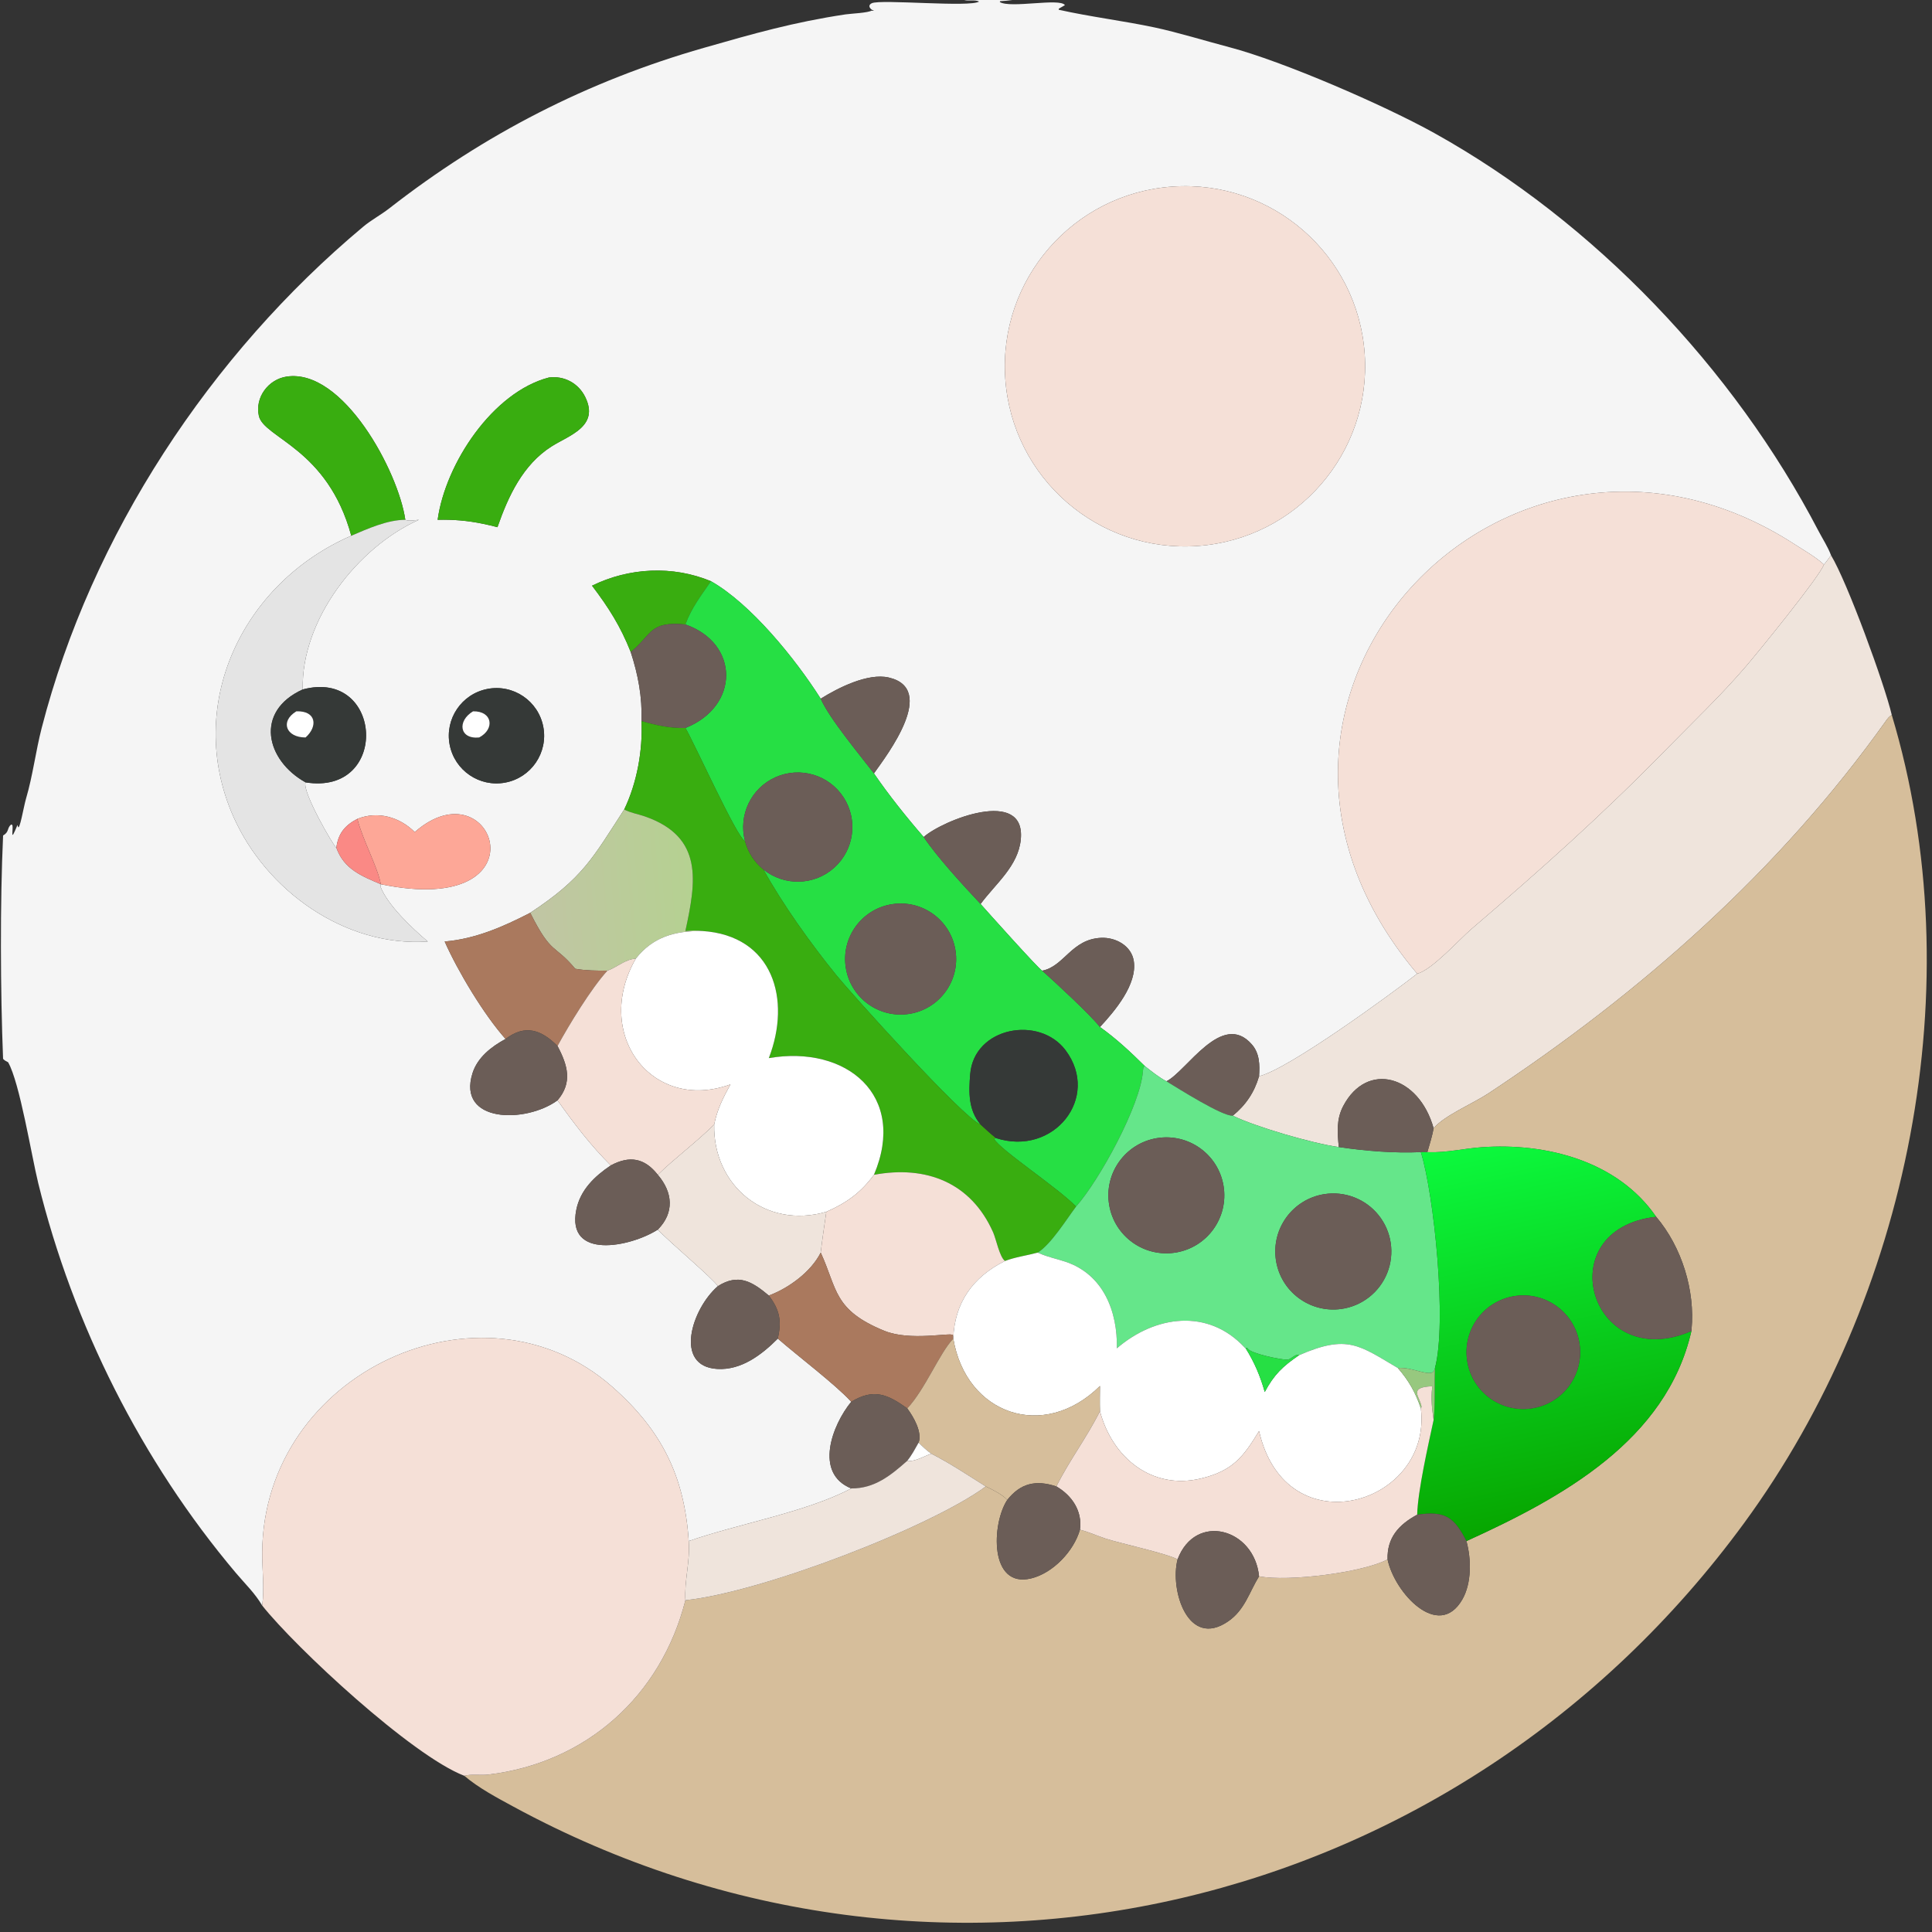 <?xml version="1.0" encoding="utf-8" ?>
<svg xmlns="http://www.w3.org/2000/svg" xmlns:xlink="http://www.w3.org/1999/xlink" width="1024" height="1024">
	<rect width="100%" height="100%" fill="#333333" stroke="none"/>
	<path fill="#F5F5F5" transform="scale(2 2)" d="M255.525 0L268.291 0C267.212 0.168 266.151 0.248 265.061 0.302L264.951 0.534C267.781 2.288 280.89 -0.611 282.214 1.36L282.185 1.387L281.765 0.911L282.187 1.383L280.593 2.3L280.579 2.584C288.975 4.466 297.554 5.491 305.952 7.268C311.965 8.54 319.593 10.882 325.856 12.528C339.929 16.227 366.728 27.821 380.145 35.285C422.502 58.85 459.434 97.568 481.899 140.673C482.972 142.733 484.46 145.004 485.237 147.154C484.628 147.978 484.041 148.847 483.361 149.615C481.121 147.564 478.264 145.966 475.719 144.315C399.963 95.175 314.038 185.262 375.569 258.043C368.695 263.402 341.45 283.364 333.661 285.215C333.858 282.223 333.843 279.18 331.746 276.776C323.824 267.695 314.448 283.946 309.114 286.549C307.038 285.456 305.188 283.92 303.344 282.482C299.625 278.801 295.774 275.202 291.501 272.171C295.548 267.817 301.377 260.862 300.473 254.727C299.87 250.639 295.682 248.371 291.832 248.534C283.943 248.87 282.025 256.113 276.198 257.241C275.469 257.041 261.041 240.898 259.868 239.564C263.814 234.203 269.836 229.555 270.523 222.449C271.865 208.58 249.894 217.297 244.783 221.814C240.251 216.593 235.498 210.651 231.604 204.957C235.256 199.852 248.429 182.55 235.541 179.553C230.009 178.267 222.038 182.307 217.498 185.161C210.758 174.536 198.946 159.982 188.408 154.025C178.259 149.815 166.721 150.401 156.894 155.213C161.304 161.02 164.442 165.972 167.146 172.791C169.113 178.843 170.217 184.689 170.003 191.094C170.355 198.88 168.811 207.464 165.419 214.526L165.287 214.726C157.079 227.368 154.42 232.774 140.513 241.905C133.372 245.597 125.956 248.832 117.839 249.51C121.325 257.378 128.238 268.903 133.974 275.337C130.255 277.344 126.547 280.203 125.22 284.408C121.05 297.623 139.316 297.756 147.748 291.601C152.137 297.758 156.478 303.51 161.865 308.845C157.591 311.709 153.786 315.331 152.726 320.601C150.038 333.966 167.102 330.479 174.326 325.857C177.31 329.1 189.143 338.976 190.229 340.853C183.299 346.85 178.516 362.083 190.064 362.784C196.454 363.173 201.865 359.02 206.132 354.743C211.341 359.304 221.413 366.903 225.588 371.483C220.523 377.631 215.683 390.477 225.588 394.447C213.778 400.725 195.536 403.842 182.517 408.404C181.395 391.3 175.447 379.116 162.241 367.495C127.695 337.095 69.907 363.658 69.486 411.321C69.444 416.038 70.126 420.802 69.488 425.489C67.555 422.197 64.917 419.701 62.48 416.81C37.53 387.227 19.351 351.055 10.13 313.536C8.322 306.18 5.234 286.878 2.148 281.506C1.616 281.237 1.224 281.052 0.814 280.604C0.11 262.914 -0.002 239.018 0.821 221.416C2.508 220.454 1.781 219.474 2.957 218.491L3.292 218.655C3.564 220.095 2.536 223.716 4.633 218.629L4.743 219.026C5.161 220.509 6.275 213.748 6.905 211.614C8.7 205.532 9.454 199.114 11.037 192.963C24.211 141.776 55.792 93.885 96.264 60.074C98.412 58.279 100.943 56.951 103.154 55.227C128.344 35.575 155.719 21.489 186.532 12.679C199.633 8.934 210.211 5.897 224.078 3.812C225.495 3.599 230.222 3.423 231.117 2.742L230.777 2.875L231.672 2.859C230.714 2.627 229.715 1.469 231.06 0.846C233.441 -0.258 257.173 2.013 259.469 0.407C258.309 -0.154 256.804 0.34 255.525 0ZM107.413 137.749C105.576 124.94 90.902 97.541 75.948 99.803C71.098 100.537 67.517 105.342 68.603 110.209C69.92 116.113 86.811 118.772 93.091 141.979C64.245 154.496 48.807 186.78 61.815 216.338C70.457 235.976 91.413 251.037 113.359 249.51C109.264 246.017 102.698 239.9 100.792 234.881L100.925 234.33C145.285 243.515 130.866 202.106 109.91 220.51C105.884 216.488 100.083 214.852 94.7 217.015C91.366 218.728 89.584 220.977 89.14 224.675C88.419 224.275 80.002 209.78 80.979 207.338C103.353 210.933 101.594 177.033 80.225 182.711C79.801 164.197 94.82 144.992 111.018 137.749C109.996 137.828 108.338 138.183 107.413 137.749ZM310.832 49.442C284.492 51.211 264.59 74.022 266.407 100.358C268.225 126.694 291.073 146.555 317.405 144.689C343.67 142.828 363.468 120.052 361.655 93.784C359.842 67.517 337.103 47.677 310.832 49.442ZM145.469 100.041C130.57 103.912 118.045 122.851 115.98 137.749C120.053 137.636 123.972 137.98 127.963 138.803C129.257 139.085 130.553 139.355 131.829 139.712C134.714 131.466 138.553 123.149 146.175 118.307C150.798 115.369 158.902 113.024 155.105 105.237C153.297 101.528 149.494 99.52 145.469 100.041ZM129.152 182.58C122.323 183.912 117.857 190.515 119.163 197.349C120.469 204.183 127.056 208.675 133.895 207.395C140.77 206.108 145.291 199.478 143.978 192.607C142.665 185.737 136.018 181.241 129.152 182.58Z"/>
	<path fill="#F5E0D7" transform="scale(2 2)" d="M317.405 144.689C291.073 146.555 268.225 126.694 266.407 100.358C264.59 74.022 284.492 51.211 310.832 49.442C337.103 47.677 359.842 67.517 361.655 93.784C363.468 120.052 343.67 142.828 317.405 144.689Z"/>
	<path fill="#39AD10" transform="scale(2 2)" d="M107.413 137.749C102.614 137.772 97.446 140.116 93.091 141.979C86.811 118.772 69.92 116.113 68.603 110.209C67.517 105.342 71.098 100.537 75.948 99.803C90.902 97.541 105.576 124.94 107.413 137.749Z"/>
	<path fill="#39AD10" transform="scale(2 2)" d="M115.98 137.749C118.045 122.851 130.57 103.912 145.469 100.041C149.494 99.52 153.297 101.528 155.105 105.237C158.902 113.024 150.798 115.369 146.175 118.307C138.553 123.149 134.714 131.466 131.829 139.712C130.553 139.355 129.257 139.085 127.963 138.803C123.972 137.98 120.053 137.636 115.98 137.749Z"/>
	<path fill="#F5E0D7" transform="scale(2 2)" d="M375.569 258.043C314.038 185.262 399.963 95.175 475.719 144.315C478.264 145.966 481.121 147.564 483.361 149.615C482.135 152.926 465.972 172.759 462.77 176.503C456.125 184.269 448.565 191.45 441.415 198.755C424.422 216.117 408.315 230.477 390.042 246.114C386.653 249.014 379.493 257.05 375.569 258.043Z"/>
	<path fill="#E4E4E4" transform="scale(2 2)" d="M93.091 141.979C97.446 140.116 102.614 137.772 107.413 137.749C108.338 138.183 109.996 137.828 111.018 137.749C94.82 144.992 79.801 164.197 80.225 182.711C67.377 188.532 70.458 201.486 80.979 207.338C80.002 209.78 88.419 224.275 89.14 224.675C91.182 230.363 95.85 232.162 100.925 234.33L100.925 234.33L100.792 234.881C102.698 239.9 109.264 246.017 113.359 249.51C91.413 251.037 70.457 235.976 61.815 216.338C48.807 186.78 64.245 154.496 93.091 141.979Z"/>
	<path fill="#EFE4DC" transform="scale(2 2)" d="M483.361 149.615C484.041 148.847 484.628 147.978 485.237 147.154C489.544 154.211 499.465 181.445 501.34 189.471C500.615 189.908 500.286 190.351 499.8 191.033C471.452 230.825 434.981 262.98 394.359 289.816C390.504 292.363 382.559 295.734 379.926 299.011C376.013 284.954 362.261 281.116 355.964 293.121C354.105 296.665 354.438 300.163 354.791 303.978C347.817 303.048 332.39 298.497 326.708 295.665C330.152 292.861 332.424 289.483 333.661 285.215C341.45 283.364 368.695 263.402 375.569 258.043C379.493 257.05 386.653 249.014 390.042 246.114C408.315 230.477 424.422 216.117 441.415 198.755C448.565 191.45 456.125 184.269 462.77 176.503C465.972 172.759 482.135 152.926 483.361 149.615Z"/>
	<path fill="#39AD10" transform="scale(2 2)" d="M156.894 155.213C166.721 150.401 178.259 149.815 188.408 154.025C185.83 157.787 183.205 161.141 181.638 165.489C171.965 164.567 172.89 168.136 167.146 172.791C164.442 165.972 161.304 161.02 156.894 155.213Z"/>
	<path fill="#26DF44" transform="scale(2 2)" d="M188.408 154.025C198.946 159.982 210.758 174.536 217.498 185.161C219.711 190.326 228.029 200.278 231.604 204.957C235.498 210.651 240.251 216.593 244.783 221.814C248.333 227.121 255.179 234.569 259.868 239.564C261.041 240.898 275.469 257.041 276.198 257.241C279.894 260.547 288.867 268.844 291.501 272.171C295.774 275.202 299.625 278.801 303.344 282.482C302.959 282.972 302.936 283.24 302.894 283.83C302.247 292.882 291.333 312.802 285.17 319.751C280.255 314.692 264.94 304.656 263.424 301.79L263.919 301.593C279.202 306.583 291.754 290.859 282.396 278.339C275.409 268.992 258.114 272.185 257.11 284.673C256.719 289.532 256.596 294.142 259.868 298.021C255.207 296.281 225.302 262.933 221.713 258.516C214.97 250.219 207.546 239.864 202.304 230.42C207.83 234.901 215.794 234.7 221.086 229.945C226.378 225.191 227.429 217.294 223.563 211.321C219.697 205.349 212.063 203.073 205.558 205.954C199.053 208.835 195.608 216.017 197.433 222.894C195.341 222.105 183.86 196.591 181.638 192.921C196.098 187.158 195.962 170.47 181.638 165.489C183.205 161.141 185.83 157.787 188.408 154.025ZM236.333 239.632C228.344 240.922 222.896 248.421 224.139 256.417C225.382 264.414 232.85 269.905 240.854 268.708C248.923 267.501 254.469 259.959 253.215 251.897C251.962 243.835 244.388 238.333 236.333 239.632Z"/>
	<path fill="#6B5D57" transform="scale(2 2)" d="M167.146 172.791C172.89 168.136 171.965 164.567 181.638 165.489C195.962 170.47 196.098 187.158 181.638 192.921C177.535 193.031 173.918 192.207 170.003 191.094C170.217 184.689 169.113 178.843 167.146 172.791Z"/>
	<path fill="#6B5D57" transform="scale(2 2)" d="M217.498 185.161C222.038 182.307 230.009 178.267 235.541 179.553C248.429 182.55 235.256 199.852 231.604 204.957C228.029 200.278 219.711 190.326 217.498 185.161Z"/>
	<path fill="#353937" transform="scale(2 2)" d="M80.225 182.711C101.594 177.033 103.353 210.933 80.979 207.338C70.458 201.486 67.377 188.532 80.225 182.711ZM78.537 188.509C74.126 191.179 75.834 195.446 80.979 195.437C84.294 192.494 83.822 188.315 78.537 188.509Z"/>
	<path fill="#353937" transform="scale(2 2)" d="M133.895 207.395C127.056 208.675 120.469 204.183 119.163 197.349C117.857 190.515 122.323 183.912 129.152 182.58C136.018 181.241 142.665 185.737 143.978 192.607C145.291 199.478 140.77 206.108 133.895 207.395ZM125.362 188.509C121.109 191.053 121.729 195.965 126.983 195.437C131.215 193.205 130.503 188.396 125.362 188.509Z"/>
	<path fill="white" transform="scale(2 2)" d="M126.983 195.437C121.729 195.965 121.109 191.053 125.362 188.509C130.503 188.396 131.215 193.205 126.983 195.437Z"/>
	<path fill="white" transform="scale(2 2)" d="M80.979 195.437C75.834 195.446 74.126 191.179 78.537 188.509C83.822 188.315 84.294 192.494 80.979 195.437Z"/>
	<path fill="#D6BE9B" transform="scale(2 2)" d="M379.926 299.011C382.559 295.734 390.504 292.363 394.359 289.816C434.981 262.98 471.452 230.825 499.8 191.033C500.286 190.351 500.615 189.908 501.34 189.471C522.789 260.852 505.92 343.905 462.238 403.584C386.261 507.385 248.82 539.976 136.035 478.764C131.651 476.384 126.836 473.834 123.032 470.6C124.908 470.09 127.416 470.525 129.439 470.282C155.24 467.187 175.169 449.574 181.638 424.08C202.05 421.946 246.831 404.591 261.245 393.92C262.967 394.735 265.695 396.077 266.931 397.505C262.787 403.733 262.094 421.064 273.331 418.277C279.059 416.856 284.549 411.1 286.197 405.398C288.498 405.947 290.759 407.021 293.027 407.756C297.055 409.06 309.358 411.71 312.071 413.258C309.976 421.301 314.801 437.098 325.533 429.637C329.89 426.607 331.027 422.032 333.661 417.735C341.382 419.261 361.278 416.719 367.72 413.258C369.572 422.147 381.228 434.751 387.511 423.907C390.041 419.54 389.919 413.128 388.618 408.404C413.984 396.888 441.631 381.71 448.236 352.744L448.274 352.371C449.257 341.918 445.667 330.438 438.9 322.458C428.67 307.615 409.7 302.802 392.621 304.031C387.944 304.367 383.322 305.503 378.614 305.34L378.264 305.326C378.864 303.241 379.536 301.146 379.926 299.011Z"/>
	<path fill="#39AD10" transform="scale(2 2)" d="M170.003 191.094C173.918 192.207 177.535 193.031 181.638 192.921C183.86 196.591 195.341 222.105 197.433 222.894C198.219 225.855 199.924 228.49 202.304 230.42C207.546 239.864 214.97 250.219 221.713 258.516C225.302 262.933 255.207 296.281 259.868 298.021C261.184 299.245 262.523 300.462 263.919 301.593L263.424 301.79C264.94 304.656 280.255 314.692 285.17 319.751C282.576 323.207 278.594 329.664 275.026 331.949C272.164 332.724 269.084 333.122 266.321 334.177C264.867 333.031 263.996 328.392 263.175 326.548C257.318 313.401 245.49 308.761 231.604 311.335C240.516 290.301 224.319 276.868 203.745 280.411C209.772 264.86 204.878 247.928 186.099 246.722C184.621 246.443 183.13 246.625 181.638 246.722C184.435 233.748 186.613 221.793 170.84 216.334C169.019 215.704 167.145 215.434 165.419 214.526C168.811 207.464 170.355 198.88 170.003 191.094Z"/>
	<path fill="#6B5D57" transform="scale(2 2)" d="M197.433 222.894C195.608 216.017 199.053 208.835 205.558 205.954C212.063 203.073 219.697 205.349 223.563 211.321C227.429 217.294 226.378 225.191 221.086 229.945C215.794 234.7 207.83 234.901 202.304 230.42C199.924 228.49 198.219 225.855 197.433 222.894Z"/>
	<defs>
		<linearGradient id="gradient_0" gradientUnits="userSpaceOnUse" x1="183.548" y1="234.347" x2="140.87" y2="237.801">
			<stop offset="0" stop-color="#B5D191"/>
			<stop offset="1" stop-color="#C1C5A4"/>
		</linearGradient>
	</defs>
	<path fill="url(#gradient_0)" transform="scale(2 2)" d="M140.513 241.905C154.42 232.774 157.079 227.368 165.287 214.726L165.419 214.526C167.145 215.434 169.019 215.704 170.84 216.334C186.613 221.793 184.435 233.748 181.638 246.722C183.13 246.625 184.621 246.443 186.099 246.722C178.857 246.67 173.025 248.278 168.472 254.076C165.889 254.102 163.421 256.383 160.972 257.241C158.095 257.243 155.286 257.227 152.444 256.737C146.816 249.988 146.24 253.294 140.513 241.905Z"/>
	<path fill="#6B5D57" transform="scale(2 2)" d="M244.783 221.814C249.894 217.297 271.865 208.58 270.523 222.449C269.836 229.555 263.814 234.203 259.868 239.564C255.179 234.569 248.333 227.121 244.783 221.814Z"/>
	<path fill="#FDA797" transform="scale(2 2)" d="M94.7 217.015C100.083 214.852 105.884 216.488 109.91 220.51C130.866 202.106 145.285 243.515 100.925 234.33L100.925 234.33C100.026 229.594 96.112 222.613 94.7 217.015Z"/>
	<path fill="#FA8985" transform="scale(2 2)" d="M89.14 224.675C89.584 220.977 91.366 218.728 94.7 217.015C96.112 222.613 100.026 229.594 100.925 234.33C95.85 232.162 91.182 230.363 89.14 224.675Z"/>
	<path fill="#6B5D57" transform="scale(2 2)" d="M240.854 268.708C232.85 269.905 225.382 264.414 224.139 256.417C222.896 248.421 228.344 240.922 236.333 239.632C244.388 238.333 251.962 243.835 253.215 251.897C254.469 259.959 248.923 267.501 240.854 268.708Z"/>
	<path fill="#AA795E" transform="scale(2 2)" d="M117.839 249.51C125.956 248.832 133.372 245.597 140.513 241.905C146.24 253.294 146.816 249.988 152.444 256.737C155.286 257.227 158.095 257.243 160.972 257.241C156.747 261.826 150.786 271.616 147.748 277.199C143.421 272.866 139.146 271.4 133.974 275.337C128.238 268.903 121.325 257.378 117.839 249.51Z"/>
	<path fill="white" transform="scale(2 2)" d="M168.472 254.076C173.025 248.278 178.857 246.67 186.099 246.722C204.878 247.928 209.772 264.86 203.745 280.411C224.319 276.868 240.516 290.301 231.604 311.335C228.109 316.083 224.359 318.774 218.986 321.138C202.934 325.816 188.928 314.236 189.263 298.021C190.035 294.066 191.644 290.877 193.574 287.38C172.739 294.912 157.044 274.045 168.472 254.076Z"/>
	<path fill="#6B5D57" transform="scale(2 2)" d="M276.198 257.241C282.025 256.113 283.943 248.87 291.832 248.534C295.682 248.371 299.87 250.639 300.473 254.727C301.377 260.862 295.548 267.817 291.501 272.171C288.867 268.844 279.894 260.547 276.198 257.241Z"/>
	<path fill="#F5E0D7" transform="scale(2 2)" d="M160.972 257.241C163.421 256.383 165.889 254.102 168.472 254.076C157.044 274.045 172.739 294.912 193.574 287.38C191.644 290.877 190.035 294.066 189.263 298.021C184.359 302.857 178.476 307.217 174.326 311.335C170.848 306.9 166.894 306.153 161.865 308.845C156.478 303.51 152.137 297.758 147.748 291.601C151.761 286.894 150.47 282.348 147.748 277.199C150.786 271.616 156.747 261.826 160.972 257.241Z"/>
	<path fill="#6B5D57" transform="scale(2 2)" d="M133.974 275.337C139.146 271.4 143.421 272.866 147.748 277.199C150.47 282.348 151.761 286.894 147.748 291.601C139.316 297.756 121.05 297.623 125.22 284.408C126.547 280.203 130.255 277.344 133.974 275.337Z"/>
	<path fill="#353937" transform="scale(2 2)" d="M259.868 298.021C256.596 294.142 256.719 289.532 257.11 284.673C258.114 272.185 275.409 268.992 282.396 278.339C291.754 290.859 279.202 306.583 263.919 301.593C262.523 300.462 261.184 299.245 259.868 298.021Z"/>
	<path fill="#6B5D57" transform="scale(2 2)" d="M333.661 285.215C332.424 289.483 330.152 292.861 326.708 295.665C324.061 295.924 312.259 288.468 309.114 286.549C314.448 283.946 323.824 267.695 331.746 276.776C333.843 279.18 333.858 282.223 333.661 285.215Z"/>
	<path fill="#65E68A" transform="scale(2 2)" d="M303.344 282.482C305.188 283.92 307.038 285.456 309.114 286.549C312.259 288.468 324.061 295.924 326.708 295.665C332.39 298.497 347.817 303.048 354.791 303.978C361.87 305.019 369.387 305.642 376.543 305.326C380.081 316.769 383.489 350.549 380.281 362.545L380.178 362.934C379.543 365.413 374.503 362.162 370.451 362.545C360.247 356.559 357.149 353.51 344.264 359.144C343.286 358.632 342.195 360.305 341.125 360.33C339.513 360.369 331.542 358.73 330.669 357.408L330.533 357.201L330.115 357.322C329.909 357.204 330 357.275 329.817 357.078C320.129 346.653 306.108 348.595 295.98 357.322C296.197 347.568 292.418 337.74 282.382 334.375C280.044 333.591 277.636 333.124 275.373 332.107L275.026 331.949C278.594 329.664 282.576 323.207 285.17 319.751C291.333 312.802 302.247 292.882 302.894 283.83C302.936 283.24 302.959 282.972 303.344 282.482ZM306.602 301.618C298.219 302.996 292.545 310.916 293.938 319.297C295.33 327.678 303.26 333.337 311.638 331.93C319.996 330.527 325.639 322.621 324.25 314.261C322.861 305.9 314.965 300.244 306.602 301.618ZM350.89 316.471C342.585 317.812 336.899 325.577 338.127 333.899C339.354 342.222 347.041 348.013 355.379 346.899C360.875 346.165 365.55 342.529 367.616 337.383C369.681 332.237 368.817 326.378 365.353 322.048C361.89 317.718 356.364 315.587 350.89 316.471Z"/>
	<path fill="#6B5D57" transform="scale(2 2)" d="M354.791 303.978C354.438 300.163 354.105 296.665 355.964 293.121C362.261 281.116 376.013 284.954 379.926 299.011C379.536 301.146 378.864 303.241 378.264 305.326L376.543 305.326C369.387 305.642 361.87 305.019 354.791 303.978Z"/>
	<path fill="#EFE4DC" transform="scale(2 2)" d="M174.326 311.335C178.476 307.217 184.359 302.857 189.263 298.021C188.928 314.236 202.934 325.816 218.986 321.138C218.476 324.737 217.91 328.338 217.498 331.949C214.94 337.048 209.013 341.386 203.745 343.333C199.309 339.612 195.682 337.401 190.229 340.853C189.143 338.976 177.31 329.1 174.326 325.857C178.76 321.39 178.322 316 174.326 311.335Z"/>
	<path fill="#6B5D57" transform="scale(2 2)" d="M311.638 331.93C303.26 333.337 295.33 327.678 293.938 319.297C292.545 310.916 298.219 302.996 306.602 301.618C314.965 300.244 322.861 305.9 324.25 314.261C325.639 322.621 319.996 330.527 311.638 331.93Z"/>
	<defs>
		<linearGradient id="gradient_1" gradientUnits="userSpaceOnUse" x1="416.693" y1="401.633" x2="395.649" y2="302.314">
			<stop offset="0" stop-color="#07A600"/>
			<stop offset="1" stop-color="#0CF93D"/>
		</linearGradient>
	</defs>
	<path fill="url(#gradient_1)" transform="scale(2 2)" d="M376.543 305.326L378.264 305.326L378.614 305.34C383.322 305.503 387.944 304.367 392.621 304.031C409.7 302.802 428.67 307.615 438.9 322.458C410.167 325.694 421.368 364.329 448.236 352.744C441.631 381.71 413.984 396.888 388.618 408.404C385.349 402.01 382.966 400.344 375.569 401.409C375.721 395.136 378.476 383.031 379.926 376.295C380.397 372.097 380.099 366.878 380.281 362.545C383.489 350.549 380.081 316.769 376.543 305.326ZM401.824 343.41C393.561 344.446 387.709 351.993 388.762 360.253C389.815 368.514 397.373 374.351 405.632 373.281C413.867 372.214 419.683 364.682 418.633 356.445C417.583 348.208 410.063 342.376 401.824 343.41Z"/>
	<path fill="#6B5D57" transform="scale(2 2)" d="M161.865 308.845C166.894 306.153 170.848 306.9 174.326 311.335C178.322 316 178.76 321.39 174.326 325.857C167.102 330.479 150.038 333.966 152.726 320.601C153.786 315.331 157.591 311.709 161.865 308.845Z"/>
	<path fill="#F5E0D7" transform="scale(2 2)" d="M218.986 321.138C224.359 318.774 228.109 316.083 231.604 311.335C245.49 308.761 257.318 313.401 263.175 326.548C263.996 328.392 264.867 333.031 266.321 334.177C257.772 338.445 252.958 345.271 252.634 354.743L252.634 354.743L252.539 353.809C251.942 353.033 241.237 355.509 234.305 352.661C220.811 347.119 221.951 341.639 217.498 331.949C217.91 328.338 218.476 324.737 218.986 321.138Z"/>
	<path fill="#6B5D57" transform="scale(2 2)" d="M355.379 346.899C347.041 348.013 339.354 342.222 338.127 333.899C336.899 325.577 342.585 317.812 350.89 316.471C356.364 315.587 361.89 317.718 365.353 322.048C368.817 326.378 369.681 332.237 367.616 337.383C365.55 342.529 360.875 346.165 355.379 346.899Z"/>
	<path fill="#6B5D57" transform="scale(2 2)" d="M448.236 352.744C421.368 364.329 410.167 325.694 438.9 322.458C445.667 330.438 449.257 341.918 448.274 352.371L448.236 352.744Z"/>
	<path fill="#AA795E" transform="scale(2 2)" d="M217.498 331.949C221.951 341.639 220.811 347.119 234.305 352.661C241.237 355.509 251.942 353.033 252.539 353.809L252.634 354.743C248.896 358.701 245.268 368.032 240.439 373.24C235.237 369.527 231.571 367.848 225.588 371.483C221.413 366.903 211.341 359.304 206.132 354.743C207.136 350.154 206.742 347.271 203.745 343.333C209.013 341.386 214.94 337.048 217.498 331.949Z"/>
	<path fill="white" transform="scale(2 2)" d="M266.321 334.177C269.084 333.122 272.164 332.724 275.026 331.949L275.373 332.107C277.636 333.124 280.044 333.591 282.382 334.375C292.418 337.74 296.197 347.568 295.98 357.322C306.108 348.595 320.129 346.653 329.817 357.078C330 357.275 329.909 357.204 330.115 357.322C332.466 361.065 333.967 364.654 335.172 368.901C337.648 364.268 339.952 362.071 344.264 359.144C357.149 353.51 360.247 356.559 370.451 362.545C373.346 365.857 375.145 369.068 376.543 373.24C379.643 398.73 340.784 410.452 333.661 379.239C329.532 386.036 326.729 389.805 318.205 391.832C305.226 394.919 294.722 386.231 291.501 373.981C291.432 371.76 291.489 369.527 291.501 367.305C276.556 382.065 255.986 374.806 252.634 354.743C252.958 345.271 257.772 338.445 266.321 334.177Z"/>
	<path fill="#6B5D57" transform="scale(2 2)" d="M190.229 340.853C195.682 337.401 199.309 339.612 203.745 343.333C206.742 347.271 207.136 350.154 206.132 354.743C201.865 359.02 196.454 363.173 190.064 362.784C178.516 362.083 183.299 346.85 190.229 340.853Z"/>
	<path fill="#6B5D57" transform="scale(2 2)" d="M405.632 373.281C397.373 374.351 389.815 368.514 388.762 360.253C387.709 351.993 393.561 344.446 401.824 343.41C410.063 342.376 417.583 348.208 418.633 356.445C419.683 364.682 413.867 372.214 405.632 373.281Z"/>
	<path fill="#F5E0D7" transform="scale(2 2)" d="M69.488 425.489C70.126 420.802 69.444 416.038 69.486 411.321C69.907 363.658 127.695 337.095 162.241 367.495C175.447 379.116 181.395 391.3 182.517 408.404C182.94 413.762 181.307 418.989 181.638 424.08C175.169 449.574 155.24 467.187 129.439 470.282C127.416 470.525 124.908 470.09 123.032 470.6C109.065 465.223 78.363 436.658 69.488 425.489Z"/>
	<path fill="#D6BE9B" transform="scale(2 2)" d="M240.439 373.24C245.268 368.032 248.896 358.701 252.634 354.743L252.634 354.743C255.986 374.806 276.556 382.065 291.501 367.305C291.489 369.527 291.432 371.76 291.501 373.981C288.062 380.884 283.381 387.041 279.953 393.92C274.516 392.12 270.45 393.049 266.931 397.505C265.695 396.077 262.967 394.735 261.245 393.92C256.494 390.943 251.764 387.766 246.764 385.223C245.531 384.334 244.506 383.394 243.449 382.305C244.442 379.477 242.059 375.442 240.439 373.24Z"/>
	<path fill="#26DF44" transform="scale(2 2)" d="M330.115 357.322L330.533 357.201L330.669 357.408C331.542 358.73 339.513 360.369 341.125 360.33C342.195 360.305 343.286 358.632 344.264 359.144C339.952 362.071 337.648 364.268 335.172 368.901C333.967 364.654 332.466 361.065 330.115 357.322Z"/>
	<path fill="#97C87F" transform="scale(2 2)" d="M370.451 362.545C374.503 362.162 379.543 365.413 380.178 362.934L380.281 362.545C380.099 366.878 380.397 372.097 379.926 376.295C379.512 373.463 379.128 370.609 379.548 367.755L379.606 367.378C372.987 367.569 376.356 370.233 376.719 372.794L376.543 373.24C375.145 369.068 373.346 365.857 370.451 362.545Z"/>
	<path fill="#F5E0D7" transform="scale(2 2)" d="M376.543 373.24L376.719 372.794C376.356 370.233 372.987 367.569 379.606 367.378L379.548 367.755C379.128 370.609 379.512 373.463 379.926 376.295C378.476 383.031 375.721 395.136 375.569 401.409C370.646 404.06 367.554 407.544 367.72 413.258C361.278 416.719 341.382 419.261 333.661 417.735C332.407 405.011 316.78 400.725 312.071 413.258C309.358 411.71 297.055 409.06 293.027 407.756C290.759 407.021 288.498 405.947 286.197 405.398C286.884 400.492 284.126 396.343 279.953 393.92C283.381 387.041 288.062 380.884 291.501 373.981C294.722 386.231 305.226 394.919 318.205 391.832C326.729 389.805 329.532 386.036 333.661 379.239C340.784 410.452 379.643 398.73 376.543 373.24Z"/>
	<path fill="#6B5D57" transform="scale(2 2)" d="M225.588 371.483C231.571 367.848 235.237 369.527 240.439 373.24C242.059 375.442 244.442 379.477 243.449 382.305C242.517 383.952 241.629 385.64 240.439 387.118C236.066 390.989 231.767 394.501 225.588 394.447C215.683 390.477 220.523 377.631 225.588 371.483Z"/>
	<path fill="white" transform="scale(2 2)" d="M243.449 382.305C244.506 383.394 245.531 384.334 246.764 385.223C245.008 385.895 242.273 387.47 240.439 387.118C241.629 385.64 242.517 383.952 243.449 382.305Z"/>
	<path fill="#EFE4DC" transform="scale(2 2)" d="M240.439 387.118C242.273 387.47 245.008 385.895 246.764 385.223C251.764 387.766 256.494 390.943 261.245 393.92C246.831 404.591 202.05 421.946 181.638 424.08C181.307 418.989 182.94 413.762 182.517 408.404C195.536 403.842 213.778 400.725 225.588 394.447C231.767 394.501 236.066 390.989 240.439 387.118Z"/>
	<path fill="#6B5D57" transform="scale(2 2)" d="M266.931 397.505C270.45 393.049 274.516 392.12 279.953 393.92C284.126 396.343 286.884 400.492 286.197 405.398C284.549 411.1 279.059 416.856 273.331 418.277C262.094 421.064 262.787 403.733 266.931 397.505Z"/>
	<path fill="#6B5D57" transform="scale(2 2)" d="M375.569 401.409C382.966 400.344 385.349 402.01 388.618 408.404C389.919 413.128 390.041 419.54 387.511 423.907C381.228 434.751 369.572 422.147 367.72 413.258C367.554 407.544 370.646 404.06 375.569 401.409Z"/>
	<path fill="#6B5D57" transform="scale(2 2)" d="M312.071 413.258C316.78 400.725 332.407 405.011 333.661 417.735C331.027 422.032 329.89 426.607 325.533 429.637C314.801 437.098 309.976 421.301 312.071 413.258Z"/>
</svg>
